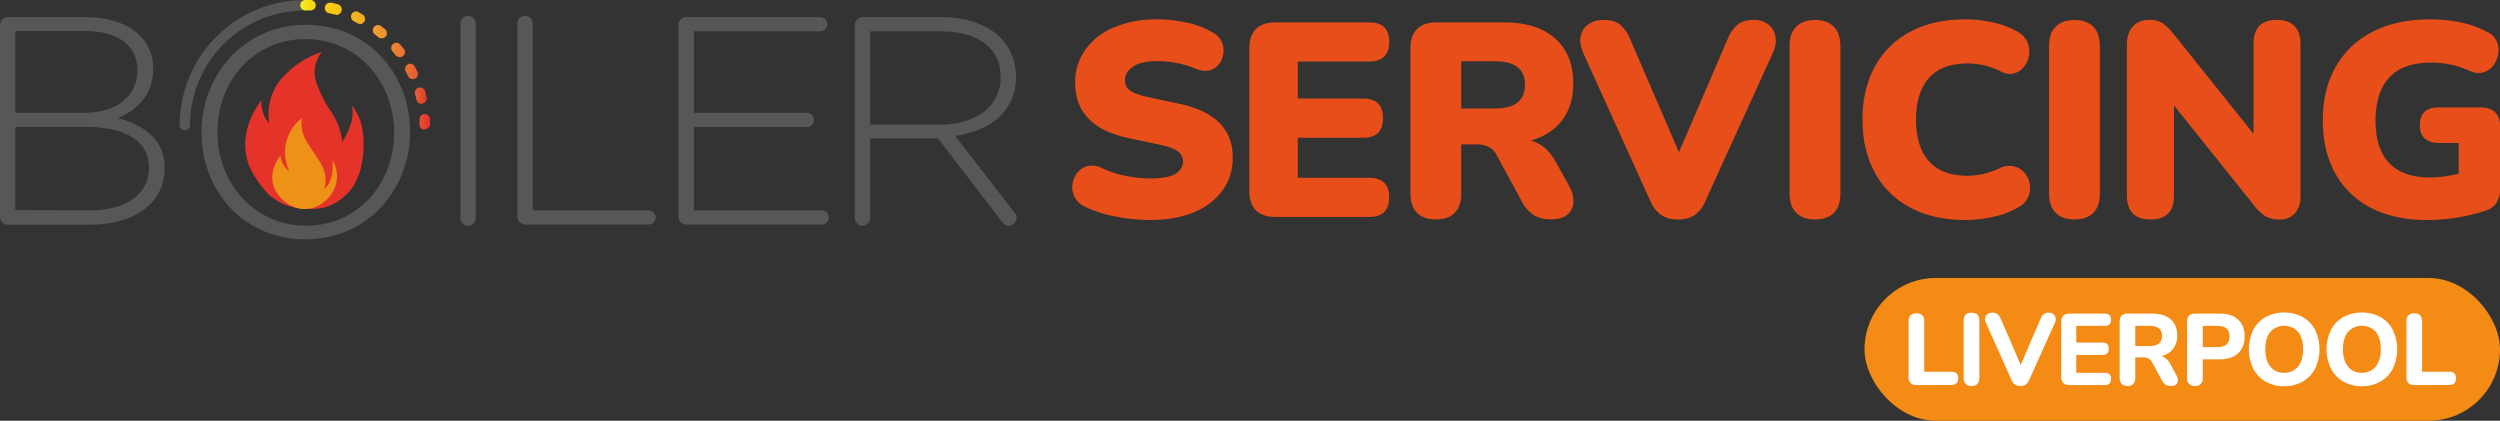 <svg xmlns="http://www.w3.org/2000/svg" xmlns:xlink="http://www.w3.org/1999/xlink" viewBox="0 0 1300.28 218.83"><rect x="0" y="0" width="1300.28" height="218.83" fill="#333333" stroke="none"/><defs><style>.cls-1{fill:#f48b15;}.cls-2{fill:#575756;}.cls-3{fill:#e6332a;}.cls-4{fill:#ee9217;}.cls-5{fill:url(#linear-gradient);}.cls-6{fill:#fff;}.cls-7{fill:#e74e19;}</style><linearGradient id="linear-gradient" x1="-740.67" y1="913.57" x2="-672.99" y2="913.57" gradientTransform="translate(896.5 -879.84)" gradientUnits="userSpaceOnUse"><stop offset="0" stop-color="#f9ef27"></stop><stop offset="0.02" stop-color="#f6ea20"></stop><stop offset="0.1" stop-color="#f5d715"></stop><stop offset="0.19" stop-color="#f9cc14"></stop><stop offset="0.28" stop-color="#f7c814"></stop><stop offset="0.67" stop-color="#ec8f32"></stop><stop offset="0.89" stop-color="#e75f32"></stop><stop offset="1" stop-color="#e3312d"></stop></linearGradient></defs><g id="Layer_2" data-name="Layer 2"><g id="Layer_1-2" data-name="Layer 1"><rect class="cls-1" x="969.76" y="144.57" width="330.52" height="74.26" rx="37.12"></rect><path class="cls-2" d="M104.8,69.16v-.31c0-29.44,21.73-55.94,54.37-55.94s54.1,26,54.1,55.48v.31c0,29.43-21.73,55.78-54.41,55.78S104.8,98.57,104.8,69.16Zm100.17,0v-.31c0-26.66-19.42-48.55-46.08-48.55s-45.77,21.58-45.77,48.24v.31c0,26.66,19.42,48.54,46.08,48.54s45.74-21.6,45.74-48.23Z"></path><path class="cls-3" d="M139.91,101.34a58.1,58.1,0,0,1-9.89-14,31.87,31.87,0,0,1-1.88-18.28A39.54,39.54,0,0,1,136,52.21a16.19,16.19,0,0,0,4.11,12,28.48,28.48,0,0,1,6.5-23.57,48.63,48.63,0,0,1,20.83-13.67,16.81,16.81,0,0,0-2.9,16,66.76,66.76,0,0,0,7.71,15.21,34,34,0,0,1,5.8,15.72,53.26,53.26,0,0,0,4.26-9A18,18,0,0,0,183,55a25.65,25.65,0,0,1,5.49,12.23,51.49,51.49,0,0,1,.18,14.51,36.31,36.31,0,0,1-5,15.21,28.45,28.45,0,0,1-14.77,11c-10.58,1.9-21,.36-29.05-6.65Z"></path><path class="cls-4" d="M152.9,107.66c14,5.42,27.9-11.1,20.19-23.91,0-.18-.18-.18-.18-.34.7,7-1,12.13-4.26,15a16,16,0,0,0-1.54-12.84c-2.06-3.93-5-7.53-7.17-11.28A18.17,18.17,0,0,1,157,61.48a22.53,22.53,0,0,0-8.19,12.64,22.79,22.79,0,0,0,1.72,15A11.18,11.18,0,0,1,145.94,81a17.65,17.65,0,0,0-4.31,11.58c0,6.71,5.29,12.69,11.27,15.08Z"></path><path class="cls-2" d="M0,12.91a4.11,4.11,0,0,1,4-4H44.67c12.17,0,22,3.54,28.05,9.56a23.12,23.12,0,0,1,6.93,16.95v.31c0,14.64-9.55,22-18.34,25.68,12.84,3.39,24.35,10.79,24.35,25.69v.3c0,18-15.41,29.44-38.68,29.44H4a4.11,4.11,0,0,1-4-4ZM43.67,58.68c16.18,0,27.74-7.86,27.74-22.19V36c0-11.86-9.71-19.88-27-19.88H8V58.68Zm3.57,50.7c18.49,0,30.2-8.48,30.2-22V87c0-13.25-11.56-21-32.82-21H8v43.3ZM239.46,12.29a4,4,0,0,1,8,0h0v101.1a4,4,0,0,1-8,0h0Zm29.59,0a4,4,0,0,1,8,0v97.09h60.26a3.7,3.7,0,0,1,0,7.4H273.11a4.11,4.11,0,0,1-4-4Zm83.84,100.46V12.91a4.11,4.11,0,0,1,4-4h69.66a3.7,3.7,0,0,1,0,7.4H360.9V58.68h58.77a3.7,3.7,0,0,1,0,7.4H360.9v43.3h66.48a3.7,3.7,0,0,1,0,7.4H356.9A4.09,4.09,0,0,1,352.89,112.75Zm91.7-99.84a4.1,4.1,0,0,1,4-4H489.9c13.25,0,23.88,4.16,30.36,10.63a28.24,28.24,0,0,1,8.16,20v.31c0,18-13.4,28.25-31.59,30.82l30.72,39.81a4.54,4.54,0,0,1,1.23,2.78,4.36,4.36,0,0,1-4.16,4.16,4.45,4.45,0,0,1-3.54-2.16L487.89,72H452.6v41.36a4,4,0,0,1-8,0h0ZM489,64.84c18,0,31.44-9.09,31.44-24.66v-.3c0-14.49-11.4-23.58-31-23.58H452.6V64.84Z"></path><path class="cls-2" d="M96.24,67.8a2.7,2.7,0,0,1-2.77-2.57h0A65,65,0,0,1,158.27.06h.18A2.72,2.72,0,1,1,159,5.48a2.35,2.35,0,0,1-.53,0A59.58,59.58,0,0,0,98.86,65h0a2.57,2.57,0,0,1-2.43,2.7h-.14Z"></path><path class="cls-5" d="M220.79,67.46a2.57,2.57,0,0,1-2.57-2.57h0V62a2.72,2.72,0,0,1,5.42-.28v2.7a2.57,2.57,0,0,1-2.43,2.69h-.14ZM219.33,54a2.7,2.7,0,0,1-2.7-2.1L216,49.33A2.71,2.71,0,0,1,221,47.12a3,3,0,0,1,.2.77c.26.9.49,1.8.67,2.7a2.56,2.56,0,0,1-1.8,3.15l-.26.06Zm-4.5-12.84a2.71,2.71,0,0,1-2.57-1.54c-.36-.77-.74-1.54-1.15-2.31a2.7,2.7,0,1,1,4.54-2.93h0a3.76,3.76,0,0,1,.18.36c.44.82.85,1.67,1.29,2.57a2.58,2.58,0,0,1-1,3.49l-.22.1a3,3,0,0,1-1.21.29Zm-7-11.51a2.7,2.7,0,0,1-2.13-1l-1.62-2a2.68,2.68,0,0,1,4.14-3.42h0l1.8,2.18a2.58,2.58,0,0,1-.25,3.63l-.19.15a2.73,2.73,0,0,1-1.69.59Zm-9.37-9.71a2.52,2.52,0,0,1-1.72-.61l-2-1.62A2.72,2.72,0,0,1,198,13.4l2.21,1.77a2.57,2.57,0,0,1,.59,3.58l-.18.22a2.7,2.7,0,0,1-2.13,1Zm-11.23-7.5a2.52,2.52,0,0,1-1.23-.3l-2.36-1.31A2.73,2.73,0,0,1,185.94,6l2.41,1.39a2.7,2.7,0,0,1-1.23,5.14Zm-12.61-4.9h-.69l-2.57-.62a2.77,2.77,0,1,1,.7-5.5l.2,0h.26l2.69.67a2.84,2.84,0,1,1-.64,5.65h0ZM161.23,5.43h-2.57a2.72,2.72,0,0,1,0-5.42h2.57a2.72,2.72,0,0,1,.53,5.42A2.35,2.35,0,0,1,161.23,5.43Z"></path><path class="cls-6" d="M996.8,200.28a4.18,4.18,0,0,1-3.12-1.08,4.24,4.24,0,0,1-1-3.08v-29a4.24,4.24,0,0,1,1-3.08,4.11,4.11,0,0,1,3.06-1.08q4.07,0,4.06,4.16v26.21h14.13q3.54,0,3.54,3.42t-3.54,3.48Z"></path><path class="cls-6" d="M1025.37,200.76a4,4,0,0,1-3-1.11,4.3,4.3,0,0,1-1.06-3.11V166.86c0-2.82,1.37-4.22,4.11-4.22s4.06,1.4,4.06,4.22v29.68Q1029.43,200.76,1025.37,200.76Z"></path><path class="cls-6" d="M1050.79,200.76A4.68,4.68,0,0,1,1048,200a5.4,5.4,0,0,1-1.77-2.34L1033,168.12a3.83,3.83,0,0,1,0-3.93,3.76,3.76,0,0,1,3.3-1.55,4,4,0,0,1,2.71.81,6.8,6.8,0,0,1,1.61,2.4L1051,189.79l10.33-24a6,6,0,0,1,1.61-2.35,4,4,0,0,1,2.66-.81,3.45,3.45,0,0,1,3.08,1.55,3.94,3.94,0,0,1,0,3.93l-13.29,29.53a5.9,5.9,0,0,1-1.77,2.34A4.5,4.5,0,0,1,1050.79,200.76Z"></path><path class="cls-6" d="M1076.36,200.28q-4.27,0-4.27-4.27V167.38c0-2.84,1.42-4.27,4.27-4.27h18.4c2.14,0,3.22,1.06,3.22,3.17s-1.08,3.21-3.22,3.21h-14.87v8.7h13.66q3.27,0,3.27,3.22t-3.27,3.21h-13.66v9.28h14.87c2.14,0,3.22,1.06,3.22,3.17s-1.08,3.21-3.22,3.21Z"></path><path class="cls-6" d="M1106.52,200.76a4,4,0,0,1-3.06-1.11,4.34,4.34,0,0,1-1-3.11V167.28c0-2.78,1.38-4.17,4.16-4.17h12.81q6.22,0,9.6,3t3.37,8.38a11,11,0,0,1-2.13,6.93,10.7,10.7,0,0,1-6.09,3.77,8,8,0,0,1,4.59,4.06l3.27,6.07a4.24,4.24,0,0,1,.42,3.71c-.46,1.15-1.57,1.72-3.33,1.72a5,5,0,0,1-2.84-.74,5.9,5.9,0,0,1-1.9-2.27l-5.06-9.33a4.34,4.34,0,0,0-2-2,6.65,6.65,0,0,0-2.75-.53h-4v10.65a4.37,4.37,0,0,1-1,3.11A3.94,3.94,0,0,1,1106.52,200.76Zm4.06-20.78h7.33c4.39,0,6.59-1.75,6.59-5.27s-2.2-5.22-6.59-5.22h-7.33Z"></path><path class="cls-6" d="M1141.63,200.76a4,4,0,0,1-3.05-1.11,4.3,4.3,0,0,1-1.06-3.11V167.28q0-4.17,4.17-4.17h12.81q6.23,0,9.6,3.14t3.37,8.73q0,5.58-3.37,8.75t-9.6,3.16h-8.81v9.65a4.42,4.42,0,0,1-1,3.11A4,4,0,0,1,1141.63,200.76Zm4.06-20.2h7.44q6.48,0,6.48-5.58t-6.48-5.49h-7.44Z"></path><path class="cls-6" d="M1188,200.86a18.74,18.74,0,0,1-9.62-2.4,16.57,16.57,0,0,1-6.43-6.69,23.33,23.33,0,0,1,0-20.2,16.58,16.58,0,0,1,6.4-6.67,20.89,20.89,0,0,1,19.33,0,16.52,16.52,0,0,1,6.43,6.67,23.35,23.35,0,0,1,0,20.17,16.53,16.53,0,0,1-6.43,6.72A18.87,18.87,0,0,1,1188,200.86Zm0-7a8.78,8.78,0,0,0,7.25-3.24q2.61-3.24,2.61-9t-2.58-9a9.8,9.8,0,0,0-14.47,0q-2.61,3.19-2.61,9t2.61,9A8.73,8.73,0,0,0,1188,193.9Z"></path><path class="cls-6" d="M1228.42,200.86a18.72,18.72,0,0,1-9.62-2.4,16.51,16.51,0,0,1-6.43-6.69,23.33,23.33,0,0,1,0-20.2,16.52,16.52,0,0,1,6.4-6.67,20.89,20.89,0,0,1,19.33,0,16.52,16.52,0,0,1,6.43,6.67,23.35,23.35,0,0,1,0,20.17,16.53,16.53,0,0,1-6.43,6.72A18.87,18.87,0,0,1,1228.42,200.86Zm0-7a8.8,8.8,0,0,0,7.25-3.24q2.61-3.24,2.61-9t-2.58-9a9.81,9.81,0,0,0-14.48,0q-2.61,3.19-2.61,9t2.61,9A8.74,8.74,0,0,0,1228.42,193.9Z"></path><path class="cls-6" d="M1255.73,200.28a4.17,4.17,0,0,1-3.11-1.08,4.24,4.24,0,0,1-1-3.08v-29a4.24,4.24,0,0,1,1-3.08,4.09,4.09,0,0,1,3.06-1.08q4.07,0,4.06,4.16v26.21h14.13c2.36,0,3.53,1.14,3.53,3.42s-1.17,3.48-3.53,3.48Z"></path><path class="cls-7" d="M598.24,114.42a94.22,94.22,0,0,1-18-1.8,61.6,61.6,0,0,1-15.86-5.09A11,11,0,0,1,557.76,96a12.52,12.52,0,0,1,2.44-6,9.84,9.84,0,0,1,5.32-3.58,10.83,10.83,0,0,1,7.46.93,48.48,48.48,0,0,0,12.34,4.09,66.69,66.69,0,0,0,12.92,1.36q9.48,0,13.28-2.51t3.8-6.24a6.33,6.33,0,0,0-2.65-5.31q-2.65-2-9.4-3.45l-16.8-3.59Q559.2,65.76,559.2,43.08a28.92,28.92,0,0,1,5.38-17.37,34.72,34.72,0,0,1,15-11.55A56.8,56.8,0,0,1,602,10.07a72,72,0,0,1,15.15,1.65,44.38,44.38,0,0,1,13.27,5,10.35,10.35,0,0,1,5.46,6.24,11.74,11.74,0,0,1-.29,7.68,9.68,9.68,0,0,1-5.09,5.46q-3.66,1.71-9.26-.58a43.57,43.57,0,0,0-9.48-2.8,56.59,56.59,0,0,0-10-.93q-8,0-12.35,2.8c-2.87,1.87-4.3,4.28-4.3,7.25A6.28,6.28,0,0,0,587.62,47q2.58,2,9.19,3.44L613.46,54q27.69,5.88,27.7,27.85a28.54,28.54,0,0,1-5.31,17.22,34.2,34.2,0,0,1-14.93,11.34Q611.31,114.42,598.24,114.42Z"></path><path class="cls-7" d="M663.55,112.84q-13.78,0-13.78-13.64V25.28q0-13.63,13.78-13.63h48.66q10.34,0,10.33,10Q722.54,32,712.21,32H675V51.26h34q10.34,0,10.33,10.19T709.05,71.64H675V92.46h37.18q10.34,0,10.33,10.19t-10.33,10.19Z"></path><path class="cls-7" d="M746.8,114.13q-6.31,0-9.76-3.44t-3.44-9.91V25q0-6.45,3.44-9.9t9.9-3.44h35.31q17.24,0,26.63,8.39t9.4,23.33q0,11.34-5.67,19T796.18,73.08q8,2.15,12.92,11l7.17,12.92a15.49,15.49,0,0,1,2.08,8.18,8.79,8.79,0,0,1-3.08,6.39q-2.88,2.5-8.47,2.51a16.81,16.81,0,0,1-9.11-2.22,19.08,19.08,0,0,1-6.25-7.25l-13.06-24A9.64,9.64,0,0,0,774,76.31a14.5,14.5,0,0,0-6.1-1.22H760v25.69q0,6.47-3.38,9.91T746.8,114.13ZM760,56.43h17.51q15.65,0,15.64-12.35,0-12.19-15.64-12.2H760Z"></path><path class="cls-7" d="M872.83,114.13a15.41,15.41,0,0,1-8.83-2.3,17.18,17.18,0,0,1-5.67-7.32L823.59,27.86q-2.3-5-1.43-9a9.81,9.81,0,0,1,4-6.24,13.37,13.37,0,0,1,7.89-2.23q5.74,0,8.76,2.59a20.49,20.49,0,0,1,5.17,7.6l25.26,58.57L898.52,20.4a19.82,19.82,0,0,1,5.17-7.54q3-2.5,8.47-2.51a12,12,0,0,1,7.46,2.3,10,10,0,0,1,3.8,6.24q.8,4-1.5,9L887,104.51a16.32,16.32,0,0,1-5.53,7.32A15.12,15.12,0,0,1,872.83,114.13Z"></path><path class="cls-7" d="M944,114.13q-6.32,0-9.76-3.44t-3.45-10V23.85c0-4.4,1.15-7.76,3.45-10s5.55-3.45,9.76-3.45,7.46,1.15,9.76,3.45,3.45,5.65,3.45,10.05v76.79q0,6.6-3.38,10T944,114.13Z"></path><path class="cls-7" d="M1022.39,114.42q-16.78,0-28.85-6.46A44.22,44.22,0,0,1,975.1,89.73Q968.71,78,968.71,62.17t6.39-27.49a44.27,44.27,0,0,1,18.44-18.15q12.06-6.46,28.85-6.46a66.39,66.39,0,0,1,13.71,1.5,45.72,45.72,0,0,1,12.56,4.52,12.44,12.44,0,0,1,5.6,5.46,12,12,0,0,1,1.15,6.75,12.6,12.6,0,0,1-2.52,6.17,10,10,0,0,1-5.24,3.66,9.25,9.25,0,0,1-6.89-.94A39,39,0,0,0,1023.4,33q-13.35,0-20.1,7.54t-6.75,21.6q0,14.2,6.75,21.75t20.1,7.53a38.18,38.18,0,0,0,8-.93,37.71,37.71,0,0,0,8.47-2.94,11.85,11.85,0,0,1,7.68-1,10.35,10.35,0,0,1,5.53,3.45,12,12,0,0,1,1.72,12.63,11,11,0,0,1-5.31,5.31,43.17,43.17,0,0,1-12.42,4.74A65.11,65.11,0,0,1,1022.39,114.42Z"></path><path class="cls-7" d="M1078.94,114.13q-6.32,0-9.76-3.44t-3.44-10V23.85c0-4.4,1.15-7.76,3.44-10s5.55-3.45,9.76-3.45,7.47,1.15,9.76,3.45,3.45,5.65,3.45,10.05v76.79q0,6.6-3.37,10T1078.94,114.13Z"></path><path class="cls-7" d="M1118.56,114.13q-12.35,0-12.35-12.49V23.42q0-6.32,3.16-9.69a10.88,10.88,0,0,1,8.33-3.38,12.43,12.43,0,0,1,7.1,1.73,30.34,30.34,0,0,1,5.82,5.74l41.48,51.81V22.7q0-12.34,12.2-12.35,6,0,9.11,3.23c2.06,2.16,3.09,5.19,3.09,9.12v79.52a12.59,12.59,0,0,1-2.87,8.68,9.87,9.87,0,0,1-7.75,3.23,14.57,14.57,0,0,1-7.68-1.72,24.27,24.27,0,0,1-6-5.74l-41.48-51.82v46.79Q1130.76,114.14,1118.56,114.13Z"></path><path class="cls-7" d="M1262.38,114.42q-17.37,0-29.49-6.46a44,44,0,0,1-18.45-18.09q-6.32-11.62-6.31-27.13,0-16.07,6.67-27.91A45.33,45.33,0,0,1,1234,16.53q12.49-6.46,30.15-6.46a81.33,81.33,0,0,1,14.64,1.36,51.92,51.92,0,0,1,14.64,5.1,9.64,9.64,0,0,1,5.09,4.8,11.63,11.63,0,0,1,.86,6.53,12.94,12.94,0,0,1-2.51,6.1,10.15,10.15,0,0,1-5.24,3.67q-3.22,1-7.39-.87a46.58,46.58,0,0,0-20-4.16q-14.51,0-21.6,7.75t-7.11,22.39q0,14.64,7.18,22.11T1264,92.31a62.65,62.65,0,0,0,14.79-2V74.37h-10q-10.2,0-10.19-9.33t10.19-9.19h21.24q10.33,0,10.34,10.34V97.91a14,14,0,0,1-1.8,7.32,9.91,9.91,0,0,1-5.67,4.31,96.77,96.77,0,0,1-14.71,3.59A96.54,96.54,0,0,1,1262.38,114.42Z"></path></g></g></svg>